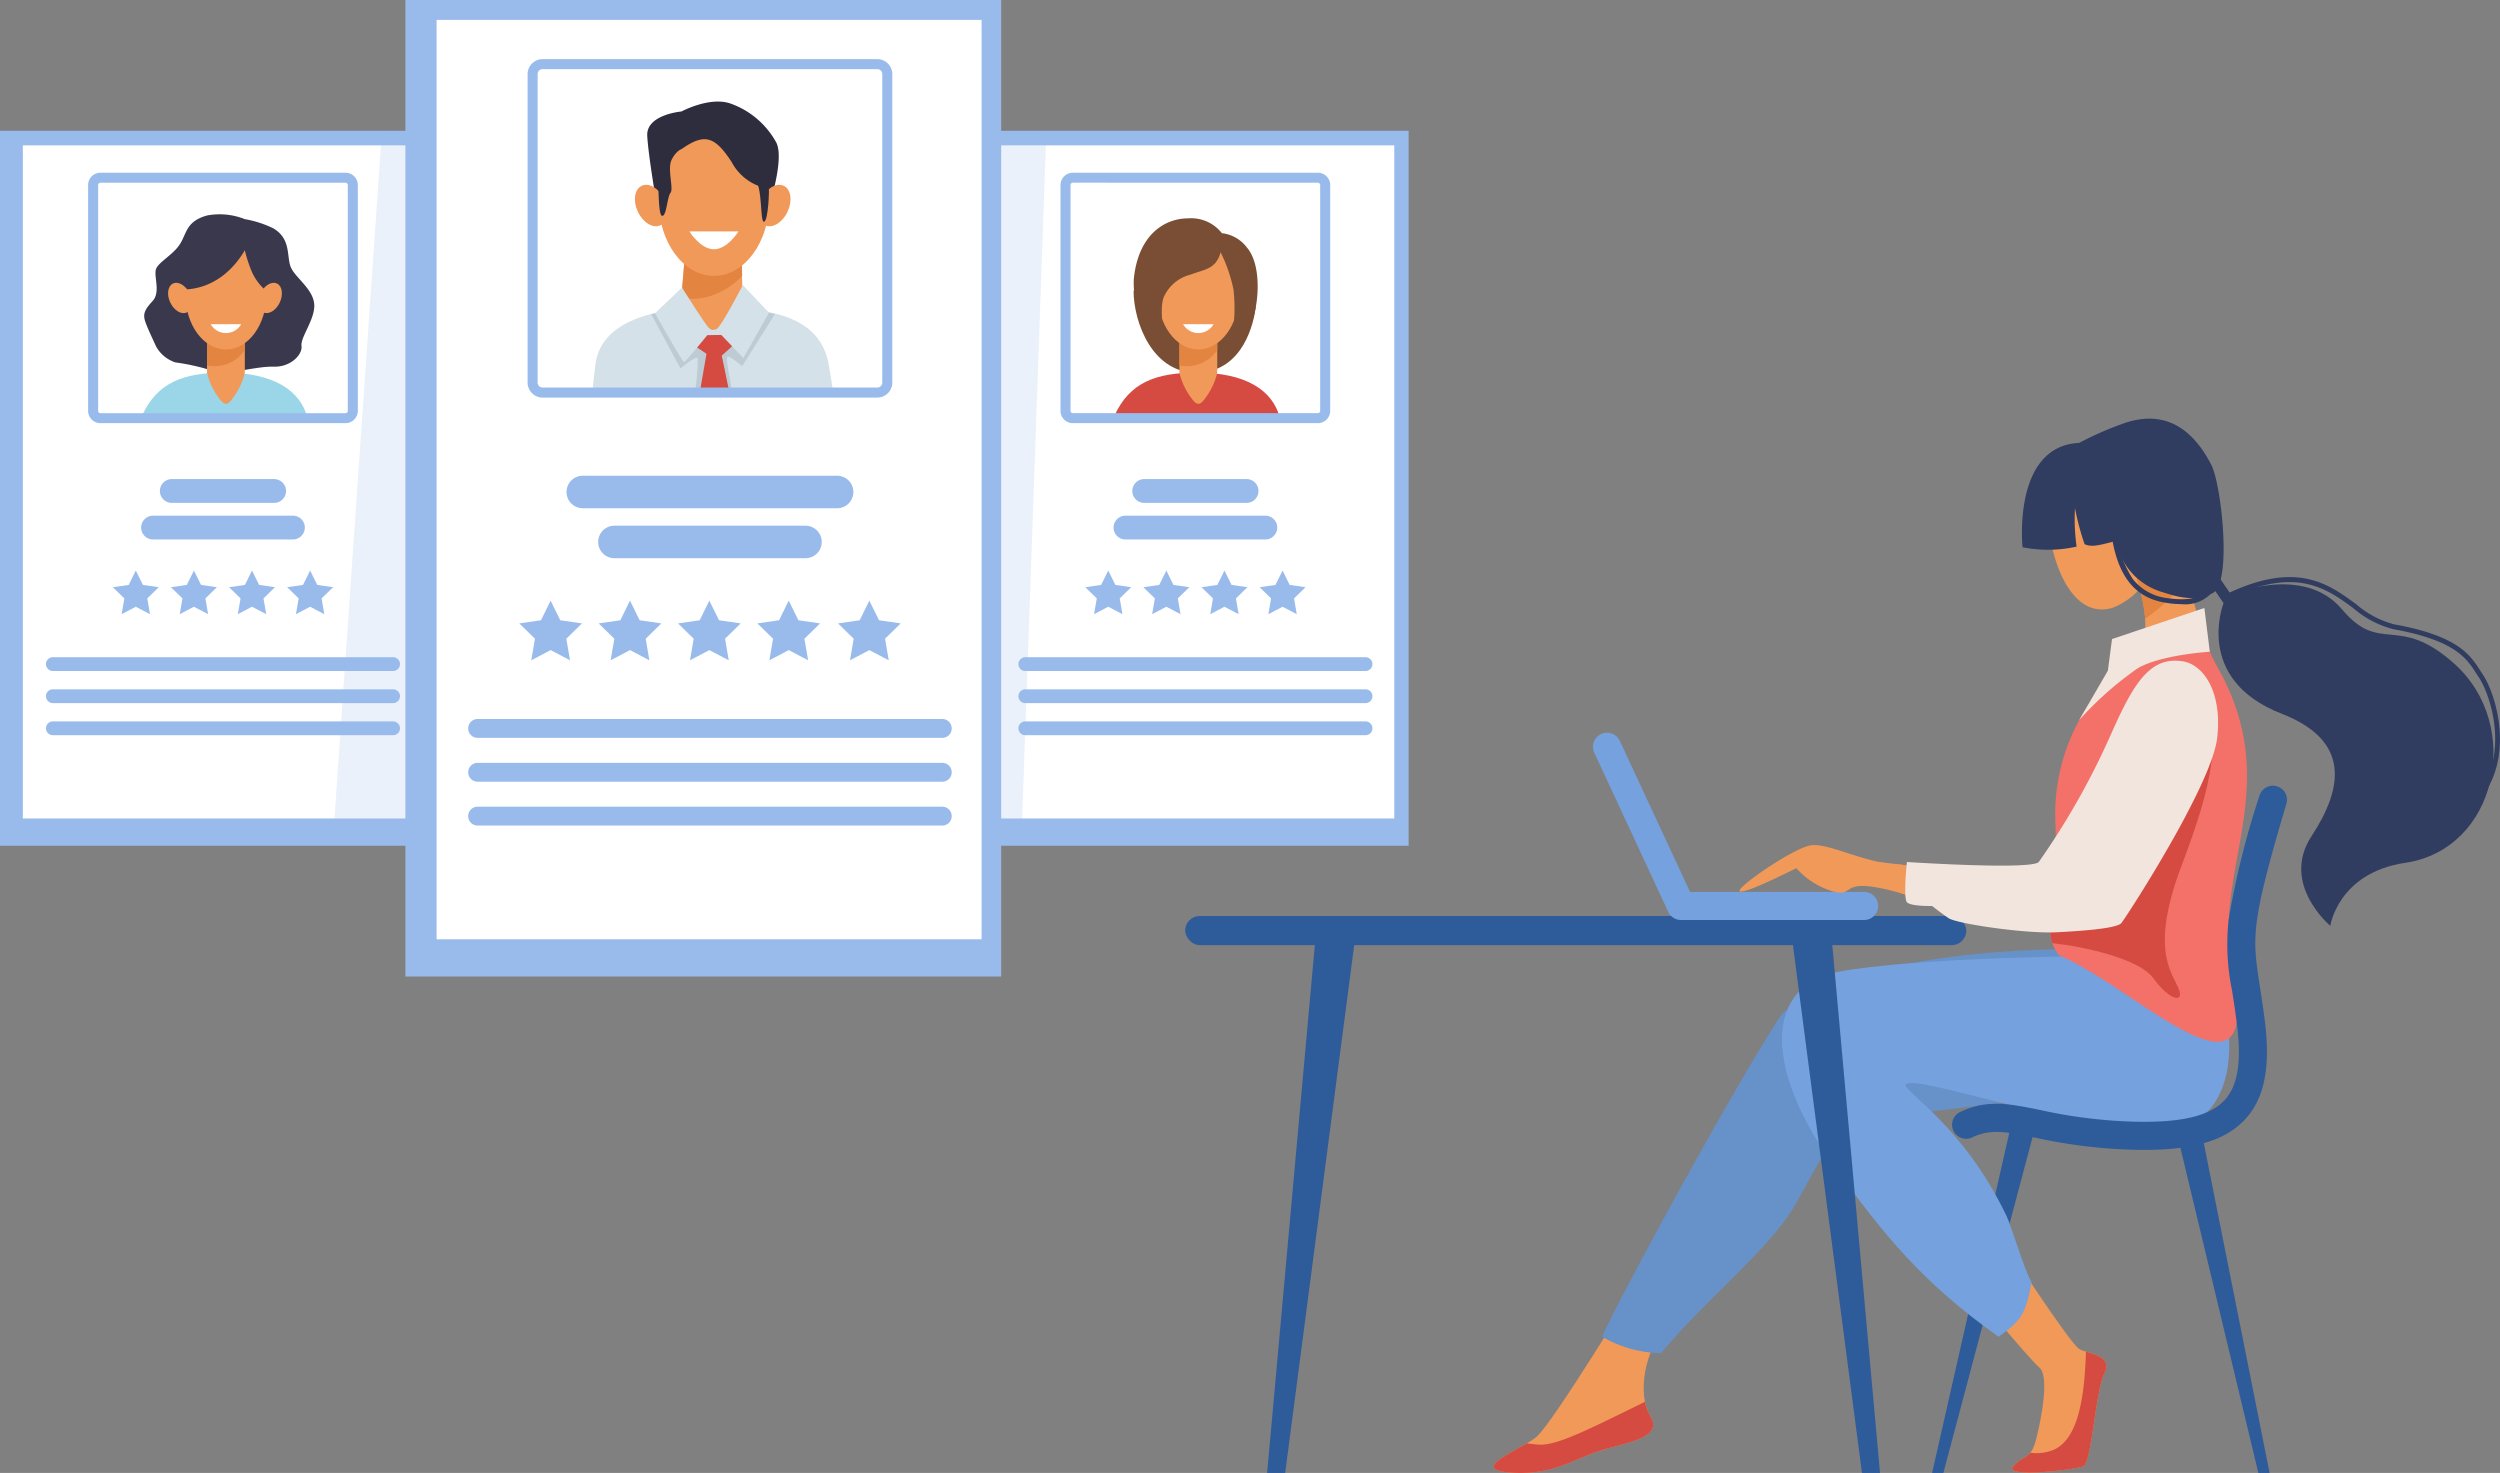 <svg xmlns="http://www.w3.org/2000/svg" width="195.781" height="115.347" viewBox="0 0 195.781 115.347">
  <rect x="0" y="0" width="195.781" height="115.347" fill="#808080" stroke="none"/>
  <defs>
    <style>
      .cls-1, .cls-9 {
        fill: #99bbeb;
      }

      .cls-2 {
        fill: #fff;
      }

      .cls-3 {
        fill: #9bd6e8;
      }

      .cls-4 {
        fill: #3a384d;
      }

      .cls-5 {
        fill: #f09959;
      }

      .cls-6 {
        fill: #e38540;
      }

      .cls-7 {
        fill: #7a4e34;
      }

      .cls-8 {
        fill: #d54a41;
      }

      .cls-9 {
        opacity: 0.2;
      }

      .cls-10 {
        fill: #2e2d3d;
      }

      .cls-11 {
        fill: #d5e1e8;
      }

      .cls-12 {
        fill: #bdccd4;
      }

      .cls-13 {
        fill: #2e5b9a;
      }

      .cls-14 {
        fill: #6791c9;
      }

      .cls-15 {
        fill: #75a1de;
      }

      .cls-16 {
        fill: #f37168;
      }

      .cls-17 {
        fill: #f2e5de;
      }

      .cls-18 {
        fill: #303c60;
      }
    </style>
  </defs>
  <g id="Group_14199" data-name="Group 14199" transform="translate(-246.35 -140.76)">
    <g id="Group_14180" data-name="Group 14180" transform="translate(246.35 151.002)">
      <rect id="Rectangle_3081" data-name="Rectangle 3081" class="cls-1" width="34.159" height="55.989" transform="translate(0)"/>
      <rect id="Rectangle_3082" data-name="Rectangle 3082" class="cls-2" width="31.247" height="52.714" transform="translate(1.789 1.141)"/>
      <g id="Group_14179" data-name="Group 14179" transform="translate(3.6 3.284)">
        <g id="Group_14176" data-name="Group 14176" transform="translate(7.536 3.236)">
          <path id="Path_3298" data-name="Path 3298" class="cls-3" d="M590.122,681.971c1.176-2.53,3.167-3.34,6.435-3.34,3.892,0,5.913,1.41,6.486,3.463C596.073,682.189,590.122,681.971,590.122,681.971Z" transform="translate(-590.122 -666.212)"/>
          <path id="Path_3299" data-name="Path 3299" class="cls-4" d="M597.045,520.689c-1.648.462-1.575,1.388-2.124,2.248s-1.742,1.432-1.886,2,.368,1.766-.239,2.435-.812,1-.573,1.671.764,1.719.811,1.862a2.676,2.676,0,0,0,1.528,1.289,17.218,17.218,0,0,1,3.1.716c.764.334,3.22-.428,4.583-.38s2.291-.957,2.2-1.625,1.005-2.005,1-3.151c0-1.23-1.432-2.148-1.814-2.96s.048-2.244-1.384-3.092a8.238,8.238,0,0,0-2.244-.727A5.312,5.312,0,0,0,597.045,520.689Z" transform="translate(-591.969 -520.576)"/>
          <path id="Path_3300" data-name="Path 3300" class="cls-5" d="M656.731,608.046c-.373.55-.646.573-1.05,0a5.23,5.23,0,0,1-.955-2.015V600.79a.958.958,0,0,1,.955-.955h1.05a.958.958,0,0,1,.955.955v5.241A5.3,5.3,0,0,1,656.731,608.046Z" transform="translate(-649.65 -593.607)"/>
          <path id="Path_3301" data-name="Path 3301" class="cls-6" d="M656.731,599.835h-1.05a.958.958,0,0,0-.955.955v4.676a2.856,2.856,0,0,0,2.96-1.212V600.79A.958.958,0,0,0,656.731,599.835Z" transform="translate(-649.65 -593.607)"/>
          <ellipse id="Ellipse_238" data-name="Ellipse 238" class="cls-5" cx="3.175" cy="4.326" rx="3.175" ry="4.326" transform="translate(3.381 1.955)"/>
          <path id="Path_3302" data-name="Path 3302" class="cls-4" d="M634.173,536.673c-2.005,3.389-4.965,3.055-4.965,3.055s.072-4.487,2.423-4.726,3.735.7,4.213,2.262a3.842,3.842,0,0,1,0,2.583A4.121,4.121,0,0,1,634.7,538.3,11.149,11.149,0,0,1,634.173,536.673Z" transform="translate(-626.137 -533.835)"/>
          <ellipse id="Ellipse_239" data-name="Ellipse 239" class="cls-5" cx="0.835" cy="1.253" rx="0.835" ry="1.253" transform="translate(1.66 5.799) rotate(-25.405)"/>
          <path id="Path_3303" data-name="Path 3303" class="cls-5" d="M705.988,589.937c-.3.625-.2,1.292.217,1.49s1-.148,1.292-.773.2-1.292-.217-1.49S706.285,589.312,705.988,589.937Z" transform="translate(-696.725 -583.723)"/>
          <path id="Path_3304" data-name="Path 3304" class="cls-2" d="M660.759,630.368a1.374,1.374,0,0,1-2.387,0Z" transform="translate(-653.009 -621.741)"/>
        </g>
        <path id="Path_3305" data-name="Path 3305" class="cls-1" d="M616.709,786.614h-8.017a.932.932,0,0,1,0-1.864h8.017a.932.932,0,0,1,0,1.864Z" transform="translate(-598.839 -760.757)"/>
        <path id="Path_3306" data-name="Path 3306" class="cls-1" d="M600.964,823.066H590.011a.932.932,0,0,1,0-1.864h10.953a.932.932,0,1,1,0,1.864Z" transform="translate(-581.625 -794.345)"/>
        <path id="Path_3307" data-name="Path 3307" class="cls-1" d="M521.4,963.339H494.758a.541.541,0,1,1,0-1.082H521.4a.541.541,0,0,1,0,1.082Z" transform="translate(-494.217 -924.316)"/>
        <path id="Path_3308" data-name="Path 3308" class="cls-1" d="M521.4,995.335H494.758a.541.541,0,1,1,0-1.082H521.4a.541.541,0,0,1,0,1.082Z" transform="translate(-494.217 -953.798)"/>
        <path id="Path_3309" data-name="Path 3309" class="cls-1" d="M521.4,1027.331H494.758a.541.541,0,1,1,0-1.082H521.4a.541.541,0,0,1,0,1.082Z" transform="translate(-494.217 -983.28)"/>
        <g id="Group_14177" data-name="Group 14177" transform="translate(3.301)">
          <path id="Path_3310" data-name="Path 3310" class="cls-1" d="M556.39,499H537.2a.967.967,0,0,1-.966-.966V480.353a.967.967,0,0,1,.966-.966h19.19a.967.967,0,0,1,.966.966v17.686A.967.967,0,0,1,556.39,499ZM537.2,480.173a.182.182,0,0,0-.18.18v17.686a.182.182,0,0,0,.18.18h19.19a.182.182,0,0,0,.18-.18V480.353a.182.182,0,0,0-.18-.18Z" transform="translate(-536.235 -479.387)"/>
        </g>
        <g id="Group_14178" data-name="Group 14178" transform="translate(5.238 31.154)">
          <path id="Path_3311" data-name="Path 3311" class="cls-1" d="M562.685,875.882l.556,1.126,1.242.18-.9.876.212,1.237-1.111-.584-1.111.584.212-1.237-.9-.876,1.242-.18Z" transform="translate(-560.887 -875.882)"/>
          <path id="Path_3312" data-name="Path 3312" class="cls-1" d="M620.6,875.882l.556,1.126,1.242.18-.9.876.212,1.237-1.111-.584-1.111.584.212-1.237-.9-.876,1.242-.18Z" transform="translate(-614.251 -875.882)"/>
          <path id="Path_3313" data-name="Path 3313" class="cls-1" d="M678.514,875.882l.556,1.126,1.242.18-.9.876.212,1.237-1.111-.584-1.111.584.212-1.237-.9-.876,1.242-.18Z" transform="translate(-667.615 -875.882)"/>
          <path id="Path_3314" data-name="Path 3314" class="cls-1" d="M736.428,875.882l.556,1.126,1.242.18-.9.876.212,1.237-1.111-.584-1.111.584.212-1.237-.9-.876,1.242-.18Z" transform="translate(-720.978 -875.882)"/>
        </g>
      </g>
    </g>
    <g id="Group_14185" data-name="Group 14185" transform="translate(322.504 151.002)">
      <rect id="Rectangle_3083" data-name="Rectangle 3083" class="cls-1" width="34.159" height="55.989"/>
      <rect id="Rectangle_3084" data-name="Rectangle 3084" class="cls-2" width="31.247" height="52.714" transform="translate(1.789 1.141)"/>
      <g id="Group_14184" data-name="Group 14184" transform="translate(3.6 3.284)">
        <g id="Group_14181" data-name="Group 14181" transform="translate(7.535 3.573)">
          <path id="Path_3315" data-name="Path 3315" class="cls-7" d="M1578.225,596.877c0,2.508,1.51,6.554,5.072,6.424s4.35-3.987,4.488-5.075S1578.225,596.877,1578.225,596.877Z" transform="translate(-1576.741 -591.218)"/>
          <path id="Path_3316" data-name="Path 3316" class="cls-8" d="M1559.335,681.971c1.176-2.53,3.167-3.34,6.435-3.34,3.892,0,5.913,1.41,6.486,3.463C1565.286,682.189,1559.335,681.971,1559.335,681.971Z" transform="translate(-1559.335 -666.549)"/>
          <path id="Path_3317" data-name="Path 3317" class="cls-5" d="M1625.945,608.046c-.373.55-.646.573-1.05,0a5.229,5.229,0,0,1-.955-2.015V600.79a.958.958,0,0,1,.955-.955h1.05a.957.957,0,0,1,.955.955v5.241A5.3,5.3,0,0,1,1625.945,608.046Z" transform="translate(-1618.864 -593.944)"/>
          <path id="Path_3318" data-name="Path 3318" class="cls-6" d="M1625.945,599.835h-1.05a.958.958,0,0,0-.955.955v4.676a2.856,2.856,0,0,0,2.96-1.212V600.79A.957.957,0,0,0,1625.945,599.835Z" transform="translate(-1618.864 -593.944)"/>
          <ellipse id="Ellipse_240" data-name="Ellipse 240" class="cls-5" cx="3.175" cy="4.326" rx="3.175" ry="4.326" transform="translate(3.381 1.618)"/>
          <path id="Path_3319" data-name="Path 3319" class="cls-7" d="M1584.916,527.516c-.377,1.33-1.2,1.315-2.357,1.752a3.125,3.125,0,0,0-2.081,1.727c-.481,1.085.218,4.249.218,4.249a6.785,6.785,0,0,1-2.581-5.619c.338-3.435,2.363-4.765,4.269-4.765a3.056,3.056,0,0,1,2.631,1.162,2.855,2.855,0,0,1,1.976,1.142c1.291,1.529.894,5.242,0,6.572s-1.489,1.747-1.469,1.688a13.127,13.127,0,0,0,.4-5A12.069,12.069,0,0,0,1584.916,527.516Z" transform="translate(-1576.615 -524.86)"/>
          <path id="Path_3320" data-name="Path 3320" class="cls-2" d="M1629.972,630.368a1.374,1.374,0,0,1-2.387,0Z" transform="translate(-1622.222 -622.078)"/>
        </g>
        <path id="Path_3321" data-name="Path 3321" class="cls-1" d="M1585.923,786.614h-8.017a.932.932,0,1,1,0-1.864h8.017a.932.932,0,0,1,0,1.864Z" transform="translate(-1568.053 -760.757)"/>
        <path id="Path_3322" data-name="Path 3322" class="cls-1" d="M1570.177,823.066h-10.953a.932.932,0,0,1,0-1.864h10.953a.932.932,0,1,1,0,1.864Z" transform="translate(-1550.839 -794.345)"/>
        <path id="Path_3323" data-name="Path 3323" class="cls-1" d="M1490.614,963.339h-26.642a.541.541,0,0,1,0-1.082h26.642a.541.541,0,0,1,0,1.082Z" transform="translate(-1463.431 -924.316)"/>
        <path id="Path_3324" data-name="Path 3324" class="cls-1" d="M1490.614,995.335h-26.642a.541.541,0,0,1,0-1.082h26.642a.541.541,0,0,1,0,1.082Z" transform="translate(-1463.431 -953.798)"/>
        <path id="Path_3325" data-name="Path 3325" class="cls-1" d="M1490.614,1027.331h-26.642a.541.541,0,0,1,0-1.082h26.642a.541.541,0,0,1,0,1.082Z" transform="translate(-1463.431 -983.28)"/>
        <g id="Group_14182" data-name="Group 14182" transform="translate(3.301)">
          <path id="Path_3326" data-name="Path 3326" class="cls-1" d="M1525.6,499h-19.19a.967.967,0,0,1-.966-.966V480.353a.967.967,0,0,1,.966-.966h19.19a.967.967,0,0,1,.966.966v17.686A.967.967,0,0,1,1525.6,499Zm-19.19-18.832a.183.183,0,0,0-.18.18v17.686a.183.183,0,0,0,.18.18h19.19a.182.182,0,0,0,.18-.18V480.353a.182.182,0,0,0-.18-.18Z" transform="translate(-1505.449 -479.387)"/>
        </g>
        <g id="Group_14183" data-name="Group 14183" transform="translate(5.238 31.154)">
          <path id="Path_3327" data-name="Path 3327" class="cls-1" d="M1531.9,875.882l.556,1.126,1.242.18-.9.876.212,1.237-1.111-.584-1.111.584.212-1.237-.9-.876,1.242-.18Z" transform="translate(-1530.101 -875.882)"/>
          <path id="Path_3328" data-name="Path 3328" class="cls-1" d="M1589.813,875.882l.556,1.126,1.242.18-.9.876.212,1.237-1.111-.584-1.111.584.212-1.237-.9-.876,1.242-.18Z" transform="translate(-1583.465 -875.882)"/>
          <path id="Path_3329" data-name="Path 3329" class="cls-1" d="M1647.727,875.882l.556,1.126,1.242.18-.9.876.212,1.237-1.111-.584-1.111.584.212-1.237-.9-.876,1.242-.18Z" transform="translate(-1636.828 -875.882)"/>
          <path id="Path_3330" data-name="Path 3330" class="cls-1" d="M1705.642,875.882l.556,1.126,1.242.18-.9.876.212,1.237-1.111-.584-1.111.584.212-1.237-.9-.876,1.242-.18Z" transform="translate(-1690.192 -875.882)"/>
        </g>
      </g>
    </g>
    <path id="Path_3331" data-name="Path 3331" class="cls-9" d="M834.3,495.462H780.393l3.813-55.221h52.039Z" transform="translate(-507.958 -289.032)"/>
    <g id="Group_14190" data-name="Group 14190" transform="translate(278.098 140.76)">
      <rect id="Rectangle_3085" data-name="Rectangle 3085" class="cls-1" width="46.656" height="76.472" transform="translate(0 0)"/>
      <rect id="Rectangle_3086" data-name="Rectangle 3086" class="cls-2" width="42.679" height="71.999" transform="translate(2.443 1.558)"/>
      <g id="Group_14189" data-name="Group 14189" transform="translate(4.917 4.629)">
        <g id="Group_14186" data-name="Group 14186" transform="translate(9.753 3.327)">
          <path id="Path_3332" data-name="Path 3332" class="cls-10" d="M1094.343,417.223c-.03-.089-.777-4.378-.866-6.046s2.681-1.906,2.681-1.906,2.264-1.221,3.9-.6a6.6,6.6,0,0,1,3.5,2.988c.745,1.31-.655,5.394-.655,5.394Z" transform="translate(-1089.208 -408.497)"/>
          <path id="Path_3333" data-name="Path 3333" class="cls-11" d="M1039.167,620.1c-.01-.07.191-1.758.2-1.827.377-3.554,4.758-4.554,9.13-4.554,5.136,0,8.621.94,9.177,4.633.016.108.313,1.8.3,1.914C1048.451,620.4,1039.167,620.1,1039.167,620.1Z" transform="translate(-1039.167 -597.599)"/>
          <path id="Path_3334" data-name="Path 3334" class="cls-5" d="M1129.946,517.316c-.509.751-.882.782-1.434,0-.439-.622-1.906-2.041-1.906-2.759l.6-7.152a1.308,1.308,0,0,1,1.3-1.3h1.434a1.308,1.308,0,0,1,1.3,1.3l.28,7.152C1131.53,515.275,1130.4,516.642,1129.946,517.316Z" transform="translate(-1119.736 -498.432)"/>
          <path id="Path_3335" data-name="Path 3335" class="cls-6" d="M1130.878,506.1h-1.434a1.308,1.308,0,0,0-1.3,1.3l-.522,6.345c1.611.513,3.786-.529,4.748-1.678l-.182-4.667A1.308,1.308,0,0,0,1130.878,506.1Z" transform="translate(-1120.667 -498.432)"/>
          <path id="Path_3336" data-name="Path 3336" class="cls-12" d="M1097.339,618.749l2.3,4.251s1.231-1.013,1.35-.814a18.187,18.187,0,0,1-.218,2.7,23.572,23.572,0,0,0,2.859-.082c.119-.119-.556-2.722-.278-2.722s1.114.755,1.114.755l2.568-4.092-.564-.137-4.207,2.263-4.5-2.214Z" transform="translate(-1092.768 -602.103)"/>
          <path id="Path_3337" data-name="Path 3337" class="cls-8" d="M1130.81,637.938l1.708,1.146-.529,3.042,2.3-.129-.575-2.767,1.415-1.293-.665-.627h-2.992Z" transform="translate(-1123.609 -619.333)"/>
          <path id="Path_3338" data-name="Path 3338" class="cls-11" d="M1103.35,591.519l-2.112,2.01s2.152,3.827,2.271,3.827,1.826-2.11,1.826-2.11l1.093-.019,1.727,1.812,2.007-3.55-2.046-2.169s-1.747,3.375-2.065,3.455-.32.119-.577-.079S1103.35,591.519,1103.35,591.519Z" transform="translate(-1096.361 -576.955)"/>
          <ellipse id="Ellipse_241" data-name="Ellipse 241" class="cls-5" cx="4.336" cy="5.908" rx="4.336" ry="5.908" transform="translate(5.158 1.833)"/>
          <path id="Path_3339" data-name="Path 3339" class="cls-5" d="M1083.528,492.582c.406.854.273,1.765-.3,2.036s-1.359-.2-1.765-1.057-.273-1.765.3-2.036S1083.122,491.728,1083.528,492.582Z" transform="translate(-1077.926 -484.931)"/>
          <path id="Path_3340" data-name="Path 3340" class="cls-5" d="M1204.283,492.582c-.406.854-.273,1.765.3,2.036s1.359-.2,1.765-1.057.273-1.765-.3-2.036S1204.688,491.728,1204.283,492.582Z" transform="translate(-1191.093 -484.931)"/>
          <path id="Path_3341" data-name="Path 3341" class="cls-2" d="M1139.357,537.875s-.861,1.4-1.924,1.4-1.924-1.4-1.924-1.4Z" transform="translate(-1127.94 -527.709)"/>
          <path id="Path_3342" data-name="Path 3342" class="cls-10" d="M1106.342,427.395c1.787-1.251,2.591-1.042,3.931,1.013a4.012,4.012,0,0,0,2.949,2.091l.208-2.131s-2-3.862-4.676-3.356a7.074,7.074,0,0,0-4.2,2.919s-.13,4.522.243,4.676.417-1.459.685-1.787-.268-1.876.089-2.591S1106.342,427.395,1106.342,427.395Z" transform="translate(-1099.392 -423.672)"/>
          <path id="Path_3343" data-name="Path 3343" class="cls-10" d="M1200.773,485.439c.624.683.387,3.4.715,3.365s.447-2.591.357-2.859S1200.773,485.439,1200.773,485.439Z" transform="translate(-1188.075 -479.393)"/>
        </g>
        <path id="Path_3344" data-name="Path 3344" class="cls-1" d="M1034.249,783.955h-19.917a1.273,1.273,0,0,1,0-2.546h19.917a1.273,1.273,0,0,1,0,2.546Z" transform="translate(-1005.357 -748.782)"/>
        <path id="Path_3345" data-name="Path 3345" class="cls-1" d="M1060.836,833.744h-14.96a1.273,1.273,0,0,1,0-2.547h14.96a1.273,1.273,0,0,1,0,2.547Z" transform="translate(-1034.423 -794.658)"/>
        <path id="Path_3346" data-name="Path 3346" class="cls-1" d="M952.165,1025.334H915.776a.739.739,0,0,1,0-1.478h36.389a.739.739,0,1,1,0,1.478Z" transform="translate(-915.037 -972.179)"/>
        <path id="Path_3347" data-name="Path 3347" class="cls-1" d="M952.165,1069.036H915.776a.739.739,0,0,1,0-1.478h36.389a.739.739,0,1,1,0,1.478Z" transform="translate(-915.037 -1012.447)"/>
        <path id="Path_3348" data-name="Path 3348" class="cls-1" d="M952.165,1112.737H915.776a.739.739,0,0,1,0-1.478h36.389a.739.739,0,1,1,0,1.478Z" transform="translate(-915.037 -1052.714)"/>
        <g id="Group_14187" data-name="Group 14187" transform="translate(4.653)">
          <path id="Path_3349" data-name="Path 3349" class="cls-1" d="M1001.641,392.667h-26.21a1.177,1.177,0,0,1-1.175-1.175V367.335a1.177,1.177,0,0,1,1.175-1.175h26.21a1.177,1.177,0,0,1,1.175,1.175v24.156A1.177,1.177,0,0,1,1001.641,392.667Zm-26.21-25.721a.39.39,0,0,0-.39.39v24.156a.39.39,0,0,0,.39.39h26.21a.39.39,0,0,0,.39-.39V367.335a.39.39,0,0,0-.39-.39Z" transform="translate(-974.256 -366.16)"/>
        </g>
        <g id="Group_14188" data-name="Group 14188" transform="translate(3.998 42.407)">
          <path id="Path_3350" data-name="Path 3350" class="cls-1" d="M968.374,905.881l.759,1.537,1.7.247-1.228,1.2.29,1.69-1.518-.8-1.518.8.29-1.69-1.228-1.2,1.7-.247Z" transform="translate(-965.918 -905.881)"/>
          <path id="Path_3351" data-name="Path 3351" class="cls-1" d="M1047.476,905.881l.759,1.537,1.7.247-1.228,1.2.29,1.69-1.518-.8-1.518.8.29-1.69-1.228-1.2,1.7-.247Z" transform="translate(-1038.805 -905.881)"/>
          <path id="Path_3352" data-name="Path 3352" class="cls-1" d="M1126.578,905.881l.759,1.537,1.7.247-1.228,1.2.29,1.69-1.518-.8-1.518.8.29-1.69-1.228-1.2,1.7-.247Z" transform="translate(-1111.692 -905.881)"/>
          <path id="Path_3353" data-name="Path 3353" class="cls-1" d="M1205.68,905.881l.759,1.537,1.7.247-1.228,1.2.29,1.69-1.518-.8-1.518.8.29-1.69-1.228-1.2,1.7-.247Z" transform="translate(-1184.578 -905.881)"/>
          <path id="Path_3354" data-name="Path 3354" class="cls-1" d="M1286.039,905.881l.759,1.537,1.7.247-1.228,1.2.29,1.69-1.518-.8-1.518.8.29-1.69-1.228-1.2,1.7-.247Z" transform="translate(-1258.623 -905.881)"/>
        </g>
      </g>
    </g>
    <rect id="Rectangle_3087" data-name="Rectangle 3087" class="cls-13" width="61.173" height="2.28" rx="1.14" transform="translate(339.164 212.495)"/>
    <g id="Group_14195" data-name="Group 14195" transform="translate(363.33 173.546)">
      <path id="Path_3355" data-name="Path 3355" class="cls-5" d="M2500.31,782.408a5.423,5.423,0,0,1-3.353,6.426c-2.183.619-3.74-1.324-4.551-4.184s.3-5.68,2.483-6.3S2499.5,779.548,2500.31,782.408Z" transform="translate(-2448.539 -774.008)"/>
      <path id="Path_3356" data-name="Path 3356" class="cls-5" d="M2410.73,1536.709s5.594,8.688,6.349,9.065,2.644.472,1.936,1.889-.992,6.988-1.653,7.271-6.327.944-5.477,0,1.373-.472,1.8-2.172,1.032-4.911.229-5.572-5.713-6.61-5.713-6.61Z" transform="translate(-2371.196 -1472.892)"/>
      <path id="Path_3357" data-name="Path 3357" class="cls-5" d="M1948.6,1584.192s-6.8,11.206-8.059,12.214-5.414,2.518-2.015,2.77,5.037-1.133,7.177-1.763,4.785-1.007,3.777-2.644-.589-5.21,1.583-7.477S1948.6,1584.192,1948.6,1584.192Z" transform="translate(-1937.22 -1516.645)"/>
      <path id="Path_3358" data-name="Path 3358" class="cls-14" d="M2082.91,1253.364s-16.832-.44-23.505,5.037c-3.9,5.918-13.346,23.379-14.08,25.3a9.457,9.457,0,0,0,4.6,1.287c3.715-4.429,8.624-8.258,10.577-11.732,2.406-4.281,3.148-6.422,7.051-6.8s12.718-1.637,15.362-1.637S2082.91,1253.364,2082.91,1253.364Z" transform="translate(-2036.83 -1211.803)"/>
      <path id="Path_3359" data-name="Path 3359" class="cls-13" d="M2625.946,1465.719h-.882l-6.327-26.4h1.941Z" transform="translate(-2565.188 -1383.157)"/>
      <path id="Path_3360" data-name="Path 3360" class="cls-13" d="M2374.111,1454.776h.882l7.26-27.33h-1.941Z" transform="translate(-2339.783 -1372.214)"/>
      <path id="Path_3361" data-name="Path 3361" class="cls-15" d="M2257.62,1238.789l-9.786,1.689s-13,.12-18.949,1.227c-5.408,1.007-6.205,7.152,0,15.613,3.525,4.807,6.5,8.641,12.6,12.964,1.55-1.138,2.143-1.569,2.572-4.307-.441-.6-1.583-4.39-1.937-5.131-3.371-7.047-7.871-9.609-7.933-10.3.756-1.228,20.011,6.4,23.84,1.913C2261.682,1248.171,2257.62,1238.789,2257.62,1238.789Z" transform="translate(-2201.951 -1198.381)"/>
      <path id="Path_3362" data-name="Path 3362" class="cls-16" d="M2504.464,955.522a10.24,10.24,0,0,0-7.657,1.905,15.4,15.4,0,0,0-4.424,11.741c.189,7.555-1.169,8.04.247,10.117,5.908,2.44,16.012,12.922,13.633,1.684-1.723-8.137,3.779-14.2-.659-23.228C2505.243,957.007,2504.791,956.295,2504.464,955.522Z" transform="translate(-2448.389 -937.268)"/>
      <path id="Path_3363" data-name="Path 3363" class="cls-8" d="M2492.385,994.144c-.115,3.938-.671,5.1-.246,6.333,2.409.246,6.814,1.21,7.915,2.751,1.259,1.763,2.518,2.015,1.931.714s-2.14-3.148.252-9.486,3.526-10.619,1.175-15.026Z" transform="translate(-2448.392 -959.4)"/>
      <path id="Path_3364" data-name="Path 3364" class="cls-5" d="M2561.1,863.267a30.745,30.745,0,0,1-1.977-7.978l-4.155,1.228s2.361,5.288.094,7.177a21.647,21.647,0,0,0-1.62,1.479A10.24,10.24,0,0,1,2561.1,863.267Z" transform="translate(-2505.022 -845.013)"/>
      <path id="Path_3365" data-name="Path 3365" class="cls-6" d="M2577.209,858.9c-.246-.219-.554-.492-.878-.778l-3.389,1-.007.018a13.835,13.835,0,0,1,1.059,4.139,11.952,11.952,0,0,0,3.38-3.357C2577.305,859.533,2577.251,859.187,2577.209,858.9Z" transform="translate(-2522.985 -847.62)"/>
      <path id="Path_3366" data-name="Path 3366" class="cls-5" d="M2317.694,970.471c-4.279,1.5-3.8,6.005-7.743,12.654-2.039,3.441-3.932,3.39-3.932,3.39a91.194,91.194,0,0,1-10.562-.669c-3.621-.443-3.851.635-1.332,1.536,5.079,1.816,10.349,3.77,14.6,3.3s11.518-11.314,11.892-14.137C2321.134,972.64,2319.85,969.718,2317.694,970.471Z" transform="translate(-2264.54 -951.036)"/>
      <g id="Group_14191" data-name="Group 14191" transform="translate(35.906 28.749)">
        <path id="Path_3367" data-name="Path 3367" class="cls-13" d="M2409.244,1118.922q-.4,0-.818-.01a40.7,40.7,0,0,1-7.77-.956c-2.227-.453-3.454-.7-4.882-.02a1.1,1.1,0,1,1-.948-1.985c2.093-1,3.844-.644,6.269-.151a38.749,38.749,0,0,0,7.385.913c3.687.092,5.935-.455,7.074-1.718,1.015-1.126,1.312-3.017.935-5.952-.129-1-.258-1.84-.373-2.577a17.848,17.848,0,0,1-.271-5.577,65.328,65.328,0,0,1,2.41-9.693,1.1,1.1,0,1,1,2.109.626c-2.819,9.493-2.676,10.417-2.074,14.308.116.75.247,1.6.38,2.633.465,3.619-.006,6.068-1.483,7.706C2415.667,1118.153,2413.2,1118.922,2409.244,1118.922Z" transform="translate(-2394.199 -1090.406)"/>
      </g>
      <path id="Path_3368" data-name="Path 3368" class="cls-8" d="M1949.063,1704.4c-4.511,2.206-6.94,3.471-8.386,3.35-.341-.028-.624-.063-.862-.1-1.609.951-4.177,2.075-1.288,2.289,3.4.252,5.037-1.133,7.177-1.763s4.785-1.007,3.777-2.644A3.448,3.448,0,0,1,1949.063,1704.4Z" transform="translate(-1937.219 -1627.407)"/>
      <path id="Path_3369" data-name="Path 3369" class="cls-8" d="M2459.744,1654.431c-.111,3.572-.6,7.112-2.786,7.78a3.671,3.671,0,0,1-1.574.14c-.344.425-.763.43-1.325,1.055-.85.944,4.816.283,5.477,0s.944-5.855,1.653-7.271C2461.769,1654.972,2460.6,1654.7,2459.744,1654.431Z" transform="translate(-2413.368 -1581.365)"/>
      <g id="Group_14192" data-name="Group 14192" transform="translate(7.772 24.596)">
        <path id="Path_3370" data-name="Path 3370" class="cls-15" d="M2057.355,1052.208h-14.333a1.1,1.1,0,0,1-1-.636l-5.792-12.466a1.1,1.1,0,0,1,2-.927l5.5,11.829h13.631a1.1,1.1,0,1,1,0,2.2Z" transform="translate(-2036.13 -1037.542)"/>
      </g>
      <path id="Path_3371" data-name="Path 3371" class="cls-5" d="M2194.971,1151.054c-2.9-.042-5.768-1.768-7.2-1.516s-6.086,3.484-5.5,3.61,4.281-1.788,4.407-1.818a6.208,6.208,0,0,0,2.9,1.824c1.973.5.014-1.479,6.129.368C2199.685,1154.723,2194.971,1151.054,2194.971,1151.054Z" transform="translate(-2162.976 -1116.119)"/>
      <path id="Path_3372" data-name="Path 3372" class="cls-17" d="M2530.507,913.192l.426,3.429s-3.748.223-5.613,1.272a26.461,26.461,0,0,0-4.617,4.081l2.248-3.871.324-2.476Z" transform="translate(-2474.858 -898.367)"/>
      <path id="Path_3373" data-name="Path 3373" class="cls-17" d="M2369.172,965.805c-2.783-.521-4.071,1.973-5.876,6.044a58.549,58.549,0,0,1-5.5,9.654c-.613.638-10.325,0-10.325,0s-.294,2.812,0,3.148,1.973.294,1.973.294.672.536,1.3.961,5.96,1.222,8.436,1.1,4.743-.336,5.078-.714,7.093-10.787,7.513-14.522S2370.593,966.072,2369.172,965.805Z" transform="translate(-2315.117 -946.783)"/>
      <path id="Path_3374" data-name="Path 3374" class="cls-18" d="M2468.1,726.41c-5.265.252-4.439,8.172-4.439,8.172a10.236,10.236,0,0,0,4.232-.05,15.821,15.821,0,0,1-.126-3.022,19.8,19.8,0,0,0,.755,2.833c.606.278,1.291.031,2.456-.25a5.18,5.18,0,0,0,3.445,3.944c1.279.4,2.632.881,4.143.126s.68-8.478-.122-10.031c-1.2-2.331-3.206-4.418-6.669-3.316A25.715,25.715,0,0,0,2468.1,726.41Z" transform="translate(-2422.251 -724.512)"/>
      <path id="Path_3375" data-name="Path 3375" class="cls-18" d="M2637.22,861.731l2.152,3.144s-2.385,5.96,4.552,8.66c5.433,2.115,4.793,5.841,2.338,9.588s1.469,7.02,1.469,7.02.6-4.151,5.877-4.935c7.2-1.068,9.236-10.733,3.86-15.565-4.449-4-5.8-.687-8.814-4.276s-8.7-1.165-8.7-1.165l-2.083-3.039Z" transform="translate(-2582.219 -850.427)"/>
      <g id="Group_14193" data-name="Group 14193" transform="translate(57.548 12.406)">
        <path id="Path_3376" data-name="Path 3376" class="cls-18" d="M2689.815,898.954a.191.191,0,0,1-.168-.283c1.81-3.308.333-7.315-.41-8.4-.079-.115-.153-.232-.232-.355-.73-1.139-1.638-2.557-6.485-3.43a7.714,7.714,0,0,1-3.113-1.638c-2.067-1.517-4.409-3.237-9.5-.894a.191.191,0,1,1-.16-.348c5.294-2.437,7.733-.646,9.885.933a7.438,7.438,0,0,0,2.954,1.57c5.011.9,5.969,2.4,6.739,3.6.078.121.151.235.226.345.778,1.137,2.326,5.336.43,8.8A.191.191,0,0,1,2689.815,898.954Z" transform="translate(-2669.636 -882.409)"/>
      </g>
      <g id="Group_14194" data-name="Group 14194" transform="translate(48.227 7.037)">
        <path id="Path_3377" data-name="Path 3377" class="cls-18" d="M2556.63,821.56a7.58,7.58,0,0,1-1.118-.09c-1.842-.276-4.313-1.323-4.507-7.2a.191.191,0,1,1,.383-.013,9.238,9.238,0,0,0,1.429,5.328,4.015,4.015,0,0,0,2.752,1.507c1.7.255,2.834-.059,3.358-.935a.191.191,0,1,1,.329.2A2.808,2.808,0,0,1,2556.63,821.56Z" transform="translate(-2551.006 -814.072)"/>
      </g>
    </g>
    <path id="Path_3378" data-name="Path 3378" class="cls-13" d="M1711.333,1282.037h1.414l5.5-42.06h-3.112Z" transform="translate(-1365.751 -1025.929)"/>
    <path id="Path_3379" data-name="Path 3379" class="cls-13" d="M2241.071,1282.037h-1.414l-5.5-42.06h3.112Z" transform="translate(-1847.493 -1025.929)"/>
  </g>
</svg>
